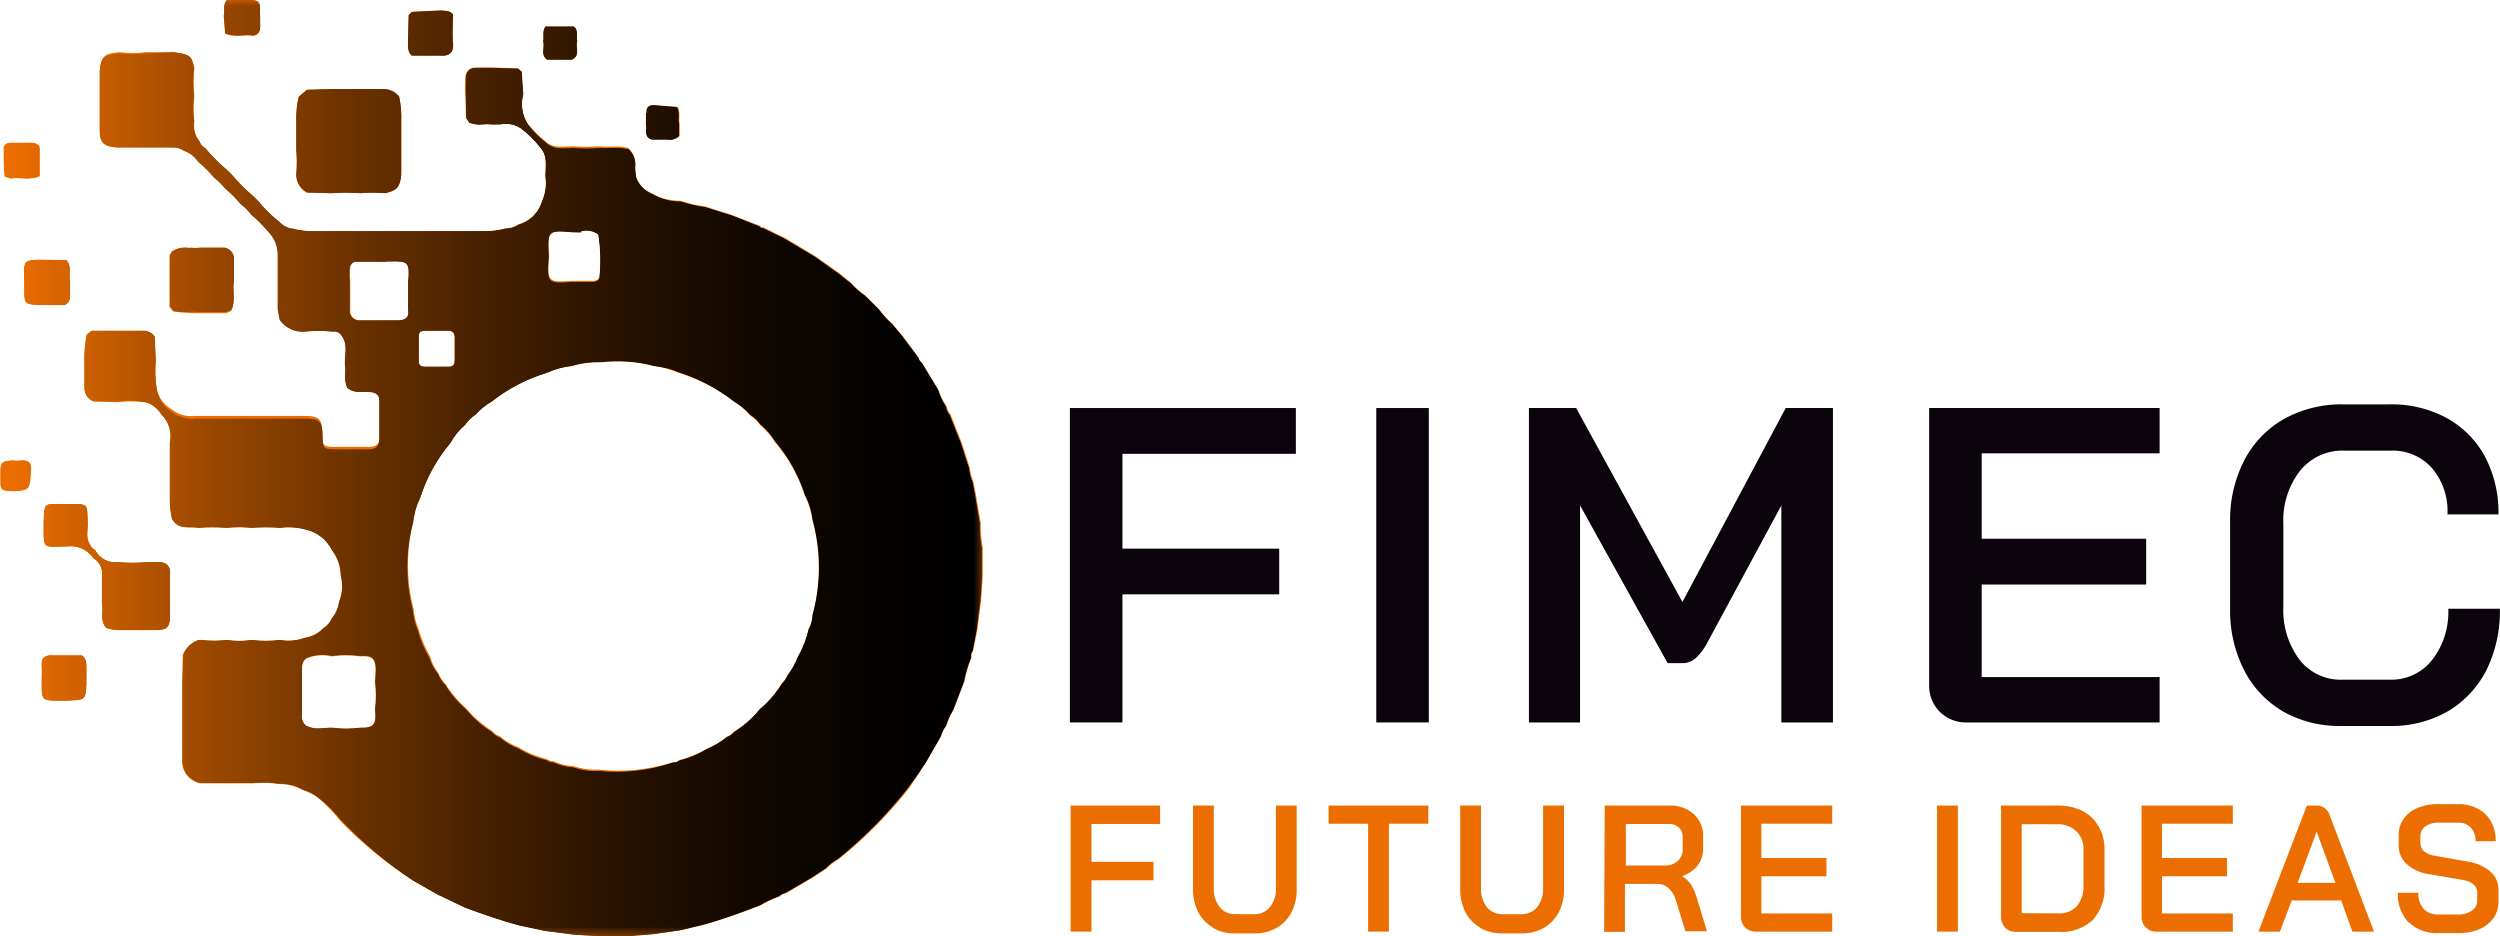 <svg xmlns="http://www.w3.org/2000/svg" xmlns:xlink="http://www.w3.org/1999/xlink" viewBox="0 0 211.75 79.29"><defs><style>.cls-1{isolation:isolate;}.cls-2{fill:url(#linear-gradient);}.cls-3{fill:none;}.cls-4{fill:url(#Degradado_sin_nombre_11);}.cls-5{fill:#ed6e00;}.cls-6{clip-path:url(#clip-path);}.cls-7{clip-path:url(#clip-path-2);}.cls-8{mask:url(#mask);}.cls-9{clip-path:url(#clip-path-3);}.cls-10{fill:url(#Degradado_sin_nombre_11-5);}.cls-11{fill:#0b040c;}</style><linearGradient id="linear-gradient" x1="-191.74" y1="772.02" x2="-190.74" y2="772.02" gradientTransform="translate(15963.21 -64233.96) scale(83.25)" gradientUnits="userSpaceOnUse"><stop offset="0" stop-color="#231f20"/><stop offset="0.85" stop-color="#fff"/><stop offset="1" stop-color="#fff"/></linearGradient><linearGradient id="Degradado_sin_nombre_11" y1="39.64" x2="83.25" y2="39.64" gradientUnits="userSpaceOnUse"><stop offset="0" stop-color="#ed6e00"/><stop offset="0.05" stop-color="#d76400"/><stop offset="0.19" stop-color="#9f4a00"/><stop offset="0.34" stop-color="#6e3300"/><stop offset="0.48" stop-color="#472100"/><stop offset="0.62" stop-color="#281200"/><stop offset="0.75" stop-color="#120800"/><stop offset="0.88" stop-color="#040200"/><stop offset="1"/></linearGradient><clipPath id="clip-path"><rect class="cls-3" width="83.25" height="79.29"/></clipPath><clipPath id="clip-path-2"><path class="cls-3" d="M4.38,55.49c-.59,0-.89.22-.86.84s0,1,0,1.43c0,1.57,0,1.57,1.53,1.58.2,0,.4,0,.59,0l.15,0c1.46-.06,1.46-.06,1.53-1.46,0-.42,0-.84,0-1.26s0-.84-.38-1.11l-1.27,0c-.43,0-.85,0-1.27,0m.89-12.83c-1.59,0-1.5-.12-1.59,1.5a1.81,1.81,0,0,1,0,.23c0,2.17-.11,1.91,2,1.87a2.32,2.32,0,0,1,2.21,1,1.47,1.47,0,0,1,.73,1.46V51.1c.13.69-.2,1.47.36,2.09a3.58,3.58,0,0,0,1.17.18h2.1c.3,0,.59,0,.89,0,1,0,1.24-.23,1.25-1.22V48.23c-.18-.54-.6-.65-1.11-.63-.29,0-.58,0-.88,0a13.86,13.86,0,0,1-2.41,0,1.91,1.91,0,0,1-1.93-1,.92.92,0,0,1-.44-.45c-.39-.57-.2-1.19-.2-1.8-.09-1.73.15-1.67-1.73-1.66l-.22,0-.22,0M0,39.55v.1c0,.26,0,.53,0,.8,0,1.09,0,1.09,1.06,1.16,1.43-.09,1.43-.09,1.52-1.81.06-.65-.26-.86-.88-.79A4.33,4.33,0,0,1,1,39c-.4.07-.92,0-.93.58m2-15.72c0,.2,0,.4,0,.6,0,1.32,0,1.32,1.31,1.39h2.1A.78.78,0,0,0,5.93,25c0-.4,0-.79,0-1.19-.14-.59.19-1.26-.32-1.78L3.23,22C2,22.07,2,22.1,2.05,23.83m14-2.84a2.09,2.09,0,0,0-1.51.3c0,.1-.11.19-.16.28l0,2.42c0,.65,0,1.29,0,1.93l.3.4a3.36,3.36,0,0,0,1.18.11,4,4,0,0,1,.91,0l2.42,0,.41-.2c.4-.77.08-1.61.22-2.4v-2.1a1,1,0,0,0-.79-.77H17a3.86,3.86,0,0,1-.9,0M.34,12.54c0,.79,0,1.59.08,2.39l.55.18a4.91,4.91,0,0,1,.94,0,2.92,2.92,0,0,0,1.43-.18h0c0-.79,0-1.58,0-2.37l-.06-.22a1,1,0,0,0-.75-.23c-.54,0-1.08,0-1.62,0-.32,0-.57.11-.63.48m54.42-3a8.88,8.88,0,0,1,0,.89c.13.46-.24,1.09.47,1.35.32,0,.64,0,.95,0h.4a1.11,1.11,0,0,0,1-.31l0-1c-.11-.47.1-1-.18-1.45L55.37,8.9c-.42,0-.64.18-.61.64m-26.67-2L26,7.6l-.7.59a8.11,8.11,0,0,0-.21,2.09v2.41a12.27,12.27,0,0,1,0,2.1,1.72,1.72,0,0,0,.9,1.52l2.1.06a16.29,16.29,0,0,1,2.42,0,12.27,12.27,0,0,1,2.1,0c1-.22,1.28-.51,1.38-1.58V10.27a8.25,8.25,0,0,0-.18-2.1,1.74,1.74,0,0,0-1.2-.63H28.09ZM26,61.51a1,1,0,0,1-.41-1V56.72c0-.38,0-.76.41-1a3.54,3.54,0,0,1,2.11-.16,8.91,8.91,0,0,1,2.42,0c1-.07,1.27.19,1.3,1.12,0,.34,0,.68-.06,1a9.72,9.72,0,0,1,0,2.41c.15,1.23-.13,1.59-1.24,1.53a8.91,8.91,0,0,1-2.42,0c-.38,0-.76.06-1.13.06a2,2,0,0,1-1-.21M55.36,31a7.6,7.6,0,0,1,2.11.53A15,15,0,0,1,62.15,34a5.93,5.93,0,0,1,1.4,1.14,3,3,0,0,1,.85.81,6.23,6.23,0,0,1,1.26,1.45,13.21,13.21,0,0,1,2.52,4.53A6,6,0,0,1,68.82,44a15.25,15.25,0,0,1,0,8.1,2.46,2.46,0,0,1-.32,1.16,8.75,8.75,0,0,1-.94,2.41,6,6,0,0,1-.86,1.52,2.13,2.13,0,0,1-.49.74A9,9,0,0,1,64.42,60l-.14.14A8.6,8.6,0,0,1,62.16,62a1.31,1.31,0,0,1-.61.43,6.82,6.82,0,0,1-1.66,1,9.07,9.07,0,0,1-2.41,1c-.14.16-.34.13-.52.17a15,15,0,0,1-6.27.69,5.54,5.54,0,0,1-2.1-.29,4.58,4.58,0,0,1-1.71-.42.78.78,0,0,1-.55-.18,8.11,8.11,0,0,1-2.42-1,5.1,5.1,0,0,1-1.54-.91,1.68,1.68,0,0,1-.71-.49,9.13,9.13,0,0,1-2.08-1.79l-.18-.19a9,9,0,0,1-1.68-2,2.62,2.62,0,0,1-.6-.91,4.09,4.09,0,0,1-.74-1.36,9.43,9.43,0,0,1-1-2.39,5,5,0,0,1-.4-1.62,14.81,14.81,0,0,1,0-7.45,6.42,6.42,0,0,1,.61-2.1,13.72,13.72,0,0,1,2.58-4.67A5.44,5.44,0,0,1,39.39,36a3.47,3.47,0,0,1,.93-.9,5,5,0,0,1,1.32-1.07A14,14,0,0,1,46.3,31.6,7.13,7.13,0,0,1,48.43,31a7.54,7.54,0,0,1,2.41-.32.05.05,0,0,1,.08,0,12.08,12.08,0,0,1,4.44.31M37.88,28c.45,0,.64.18.63.63,0,.6,0,1.19,0,1.79s-.17.64-.62.63H36c-.31,0-.55-.08-.53-.46v-2.1c0-.38.21-.47.52-.47h1.87m-5.11-5.86a1.46,1.46,0,0,1,.22,0c1.62-.05,1.72.05,1.59,1.69v2.41c.1.63-.26.85-.8.87-.33,0-.68,0-1,0-.75,0-1.5,0-2.25,0a.79.79,0,0,1-.89-.88c0-.8,0-1.6,0-2.41a6.42,6.42,0,0,1,0-1.16.56.56,0,0,1,.68-.5h2.42m16.51-2.58a1.7,1.7,0,0,1,1.44.27,14.14,14.14,0,0,1,.1,3.56c0,.35-.34.46-.67.45l-1.72,0c-2,.14-2.06.08-1.9-2.11a.24.24,0,0,1,0-.08c-.11-2.16-.09-2.18,2.08-2h.18a4.36,4.36,0,0,0,.51,0m-37-15.17a7.53,7.53,0,0,1-2.12,0c-1.36.11-1.59.31-1.7,1.49v4.52c0,.17,0,.34,0,.52,0,1.06.35,1.37,1.51,1.46l4.64,0a1.56,1.56,0,0,1,1,.28,2.28,2.28,0,0,1,1.18.91,9.71,9.71,0,0,1,1.36,1.36,4.47,4.47,0,0,1,.9.89,9.85,9.85,0,0,1,1.37,1.37,4.17,4.17,0,0,1,.89.89,9.85,9.85,0,0,1,1.37,1.37,2.75,2.75,0,0,1,.86,2.11v4.52c.05.3.11.6.17.9a2.39,2.39,0,0,0,2.1,1,9.88,9.88,0,0,1,2.43,0,.68.68,0,0,1,.72.35c.56.74.23,1.6.27,2.4.13.65-.13,1.34.2,2a1.56,1.56,0,0,0,1.06.35c.24,0,.49,0,.74,0,.6,0,1,.25.92.89l0,1.19c0,.63,0,1.26,0,1.88s-.29.91-.91.89H28.41c-1,0-1.07-.1-1.08-1.08,0-1.29-.24-1.53-1.53-1.53H16.56a2.71,2.71,0,0,1-2-.57A2.64,2.64,0,0,1,13.29,33a8.92,8.92,0,0,1-.09-2.42l-.09-2.09a1.17,1.17,0,0,0-.84-.49h-2.1l-2.41,0-.41.31a10.16,10.16,0,0,0-.2,2.4v2.1A1.23,1.23,0,0,0,7.92,34l2.09,0a7.92,7.92,0,0,1,2.43.09,2.45,2.45,0,0,1,1.22,1,2.59,2.59,0,0,1,.72,2.43v4.52A7.65,7.65,0,0,0,14.57,44c.09.11.18.23.28.34.57.5,1.29.26,1.94.38a16.16,16.16,0,0,1,2.41,0,10.63,10.63,0,0,1,2.11,0,16.16,16.16,0,0,1,2.41,0,5.51,5.51,0,0,1,2.14.14,3.31,3.31,0,0,1,2.25,1.74h0a3.48,3.48,0,0,1,.75,2.14A3.54,3.54,0,0,1,28.71,51a2.58,2.58,0,0,1-.61,1.38,1.93,1.93,0,0,1-.77.88,2.58,2.58,0,0,1-1.5.76,4.08,4.08,0,0,1-2.11.17,9.72,9.72,0,0,1-2.41,0,6.72,6.72,0,0,1-2.1,0,9.1,9.1,0,0,1-2.15,0l0,0H17l-.17,0a2.16,2.16,0,0,0-1.31,1.25l-.06,2.4V64.5A1.91,1.91,0,0,0,17,66.33l2.1,0h2.42a7.92,7.92,0,0,1,2.12.06,3.9,3.9,0,0,1,2,.48l.29.11a4.08,4.08,0,0,1,1.09.63,12.38,12.38,0,0,1,1.85,1.84A35.22,35.22,0,0,0,35,74.6l2.09,1.2.19.08,2.08,1c1.54.56,3.09,1.12,4.68,1.53l2.1.45,2.44.32,2.08.13h2.42l2.1-.16,2.41-.34c.7-.18,1.4-.34,2.1-.51,1.58-.46,3.13-1,4.67-1.62a9.33,9.33,0,0,1,1.6-.75.9.9,0,0,1,.53-.27l2.25-1.32,1.2-.79a4.18,4.18,0,0,1,1-.77,37.45,37.45,0,0,0,5.94-6l.86-1.17.72-1.1,1.21-2.1a2.7,2.7,0,0,1,.46-.93,5.7,5.7,0,0,1,.6-1.33c.31-.8.61-1.61.92-2.41a10.17,10.17,0,0,1,.59-2,.78.78,0,0,1,.14-.59c.11-.58.23-1.17.34-1.75.11-.81.21-1.61.31-2.42s.1-1.4.14-2.1V46.42a9.78,9.78,0,0,1-.17-2.09c-.14-.81-.28-1.62-.41-2.42-.08-.38-.15-.75-.22-1.12a3.63,3.63,0,0,1-.29-1.12l-.69-2.13-.95-2.4a1.41,1.41,0,0,1-.32-.69A6.36,6.36,0,0,1,79.46,33l-1.37-2.25a.73.73,0,0,1-.29-.44l-1.36-1.82-.89-1.07a6.85,6.85,0,0,1-1.09-1.19l-1.18-1.18A6.54,6.54,0,0,1,72.07,24L71,23.15l-2-1.42-.29-.17-2.24-1.34-1.83-.9a.31.31,0,0,1-.3-.14L62,18.25l-2.29-.72a10.21,10.21,0,0,1-1.88-.42l-.19-.05a4.67,4.67,0,0,1-2.42-.65A2.32,2.32,0,0,1,53.88,15a7.38,7.38,0,0,1-.07-.81,1.73,1.73,0,0,0-.6-1.58.13.13,0,0,1-.1,0,6.22,6.22,0,0,0-1.36-.08,9.14,9.14,0,0,1-1,0,12.51,12.51,0,0,1-2.12,0c-.83,0-1.71.23-2.41-.48a8.87,8.87,0,0,1-1.49-1.51A3.16,3.16,0,0,1,44.33,8L44.2,6.08l-.3-.27-2.09-.07c-.48,0-1,0-1.43,0-.64,0-.91.31-.93.91s0,1,0,1.5,0,1.25.05,1.87l.24.38a2.36,2.36,0,0,0,1.17.15,3.4,3.4,0,0,1,.78,0c.22,0,.45,0,.68,0a2.3,2.3,0,0,1,1.74.33,8.78,8.78,0,0,1,1.65,1.63c.64.71.44,1.58.43,2.41a3.77,3.77,0,0,1-.27,2.1,2.89,2.89,0,0,1-2,2,2.06,2.06,0,0,1-1.12.33,6.62,6.62,0,0,1-1.93.22H26.75a6.61,6.61,0,0,1-1.93-.21,1.75,1.75,0,0,1-1.09-.52,12.9,12.9,0,0,1-1.83-1.79l-.44-.44a17.37,17.37,0,0,1-1.82-1.82l-.44-.43a16.55,16.55,0,0,1-1.82-1.83,1,1,0,0,1-.47-.55,2.16,2.16,0,0,1-.47-1.71,7.85,7.85,0,0,1,0-2.11,10.79,10.79,0,0,1,0-2.41c-.25-1.06-.34-1.13-1.76-1.34ZM46.18,2.3c-.27.37-.09.8-.18,1.2.16.5-.25,1.13.33,1.56l2.1,0c.78-.34.28-1.07.47-1.59-.12-.4.15-.91-.31-1.23l-2.41,0M34.89,1l-.28.27-.06,2.4c0,.37,0,.77.32,1.05l2.42,0c.8.07,1.17-.29,1.08-1.1s0-1.61,0-2.41c-.28-.33-.67-.28-1-.32ZM21.31,0l-2.1,0c-.36.39-.15.9-.26,1.35l.12,1.47A3,3,0,0,0,20.49,3a4.58,4.58,0,0,1,1,0c.45-.1.57-.41.56-.84a7.49,7.49,0,0,1,0-.82C21.9.88,22.36,0,21.31,0Z"/></clipPath><mask id="mask" x="0" y="0" width="83.25" height="79.29" maskUnits="userSpaceOnUse"><rect width="83.25" height="79.29"/><g class="cls-1"><rect class="cls-2" width="83.25" height="79.29"/></g></mask><clipPath id="clip-path-3"><rect class="cls-4" width="83.25" height="79.29"/></clipPath><linearGradient id="Degradado_sin_nombre_11-5" x1="-191.74" y1="772.02" x2="-190.74" y2="772.02" gradientTransform="translate(15963.21 -64233.96) scale(83.25)" xlink:href="#Degradado_sin_nombre_11"/></defs><title>Recurso 2</title><g id="Capa_2" data-name="Capa 2"><g id="Layer_1" data-name="Layer 1"><path class="cls-5" d="M28.11,46.57a3.31,3.31,0,0,0-2.25-1.74,5.51,5.51,0,0,0-2.14-.14,16.16,16.16,0,0,0-2.41,0,10.63,10.63,0,0,0-2.11,0,16.16,16.16,0,0,0-2.41,0c-.65-.12-1.37.12-1.94-.38-.1-.11-.19-.23-.28-.34a7.65,7.65,0,0,1-.19-1.91V37.54a2.59,2.59,0,0,0-.72-2.43,2.35,2.35,0,0,0-1.22-1A8.25,8.25,0,0,0,10,34.07L7.92,34a1.24,1.24,0,0,1-.77-1.16V30.76a10.12,10.12,0,0,1,.2-2.39l.41-.31,2.41,0h2.1a1.17,1.17,0,0,1,.84.49l.09,2.09A9.34,9.34,0,0,0,13.29,33a2.64,2.64,0,0,0,1.24,1.66,2.67,2.67,0,0,0,2,.57c3.08,0,6.16,0,9.24,0,1.29,0,1.52.25,1.53,1.54,0,1,.11,1.08,1.08,1.08h2.86c.62,0,.93-.24.91-.89s0-1.25,0-1.88c0-.39,0-.79,0-1.19,0-.65-.32-.9-.92-.89-.25,0-.5,0-.74,0a1.56,1.56,0,0,1-1.06-.35c-.33-.62-.07-1.31-.2-2,0-.8.29-1.66-.27-2.4a.68.68,0,0,0-.72-.35,9.88,9.88,0,0,0-2.43,0,2.39,2.39,0,0,1-2.1-1c-.06-.3-.12-.6-.17-.9V21.57a2.75,2.75,0,0,0-.86-2.11,9.34,9.34,0,0,0-1.37-1.37,4.17,4.17,0,0,0-.89-.89,9.85,9.85,0,0,0-1.37-1.37,4.22,4.22,0,0,0-.9-.89,9.2,9.2,0,0,0-1.36-1.36,2.23,2.23,0,0,0-1.18-.91,1.56,1.56,0,0,0-1-.28l-4.64,0C8.84,12.32,8.52,12,8.49,11c0-.18,0-.35,0-.52V5.91c.11-1.18.34-1.38,1.7-1.49a7.53,7.53,0,0,0,2.12,0h2.4c1.42.21,1.51.27,1.76,1.34a10.79,10.79,0,0,0,0,2.41,7.85,7.85,0,0,0,0,2.11A2.16,2.16,0,0,0,16.91,12a1,1,0,0,0,.47.55,15.64,15.64,0,0,0,1.82,1.82c.14.15.29.3.44.44a17.37,17.37,0,0,0,1.82,1.82l.44.44a12.9,12.9,0,0,0,1.83,1.79,1.75,1.75,0,0,0,1.09.52,6.61,6.61,0,0,0,1.93.21H40.87a6.62,6.62,0,0,0,1.93-.22A2,2,0,0,0,43.92,19a2.89,2.89,0,0,0,2-2,3.77,3.77,0,0,0,.27-2.1c0-.83.21-1.7-.43-2.41a8.78,8.78,0,0,0-1.65-1.63c-.75-.58-1.61-.28-2.42-.31-.64-.12-1.32.12-1.95-.18L39.46,10c0-.62,0-1.25-.05-1.87s0-1,0-1.5.29-.93.93-.91c.48,0,.95,0,1.43,0l2.09.07.3.27c0,.65.09,1.29.13,1.94a3.16,3.16,0,0,0,.35,2.4,8.52,8.52,0,0,0,1.49,1.51c.7.71,1.58.48,2.41.48a12.51,12.51,0,0,0,2.12,0c.8.09,1.61-.06,2.41.11a.13.13,0,0,0,.1,0,1.73,1.73,0,0,1,.6,1.58,7.38,7.38,0,0,0,.07.81,2.32,2.32,0,0,0,1.33,1.46,4.67,4.67,0,0,0,2.42.65l.19.05a10.21,10.21,0,0,0,1.88.42l2.29.72,2.41.93a.31.31,0,0,0,.3.14l1.83.9,2.24,1.34.29.17,2,1.42,1.06.85a6.92,6.92,0,0,0,1.21,1.08l1.18,1.18a6.85,6.85,0,0,0,1.09,1.19l.89,1.06,1.36,1.83a.69.69,0,0,0,.29.43L79.46,33a6.36,6.36,0,0,0,.73,1.42,1.34,1.34,0,0,0,.32.68c.32.81.63,1.61.95,2.41l.69,2.13a3.63,3.63,0,0,0,.29,1.12c.07.37.14.74.22,1.12.13.8.27,1.61.41,2.42a9.78,9.78,0,0,0,.17,2.09c0,.81,0,1.62,0,2.42l-.15,2.1c-.1.81-.2,1.61-.31,2.42-.11.58-.23,1.17-.34,1.75a.78.78,0,0,0-.14.59,10.17,10.17,0,0,0-.59,2c-.31.8-.61,1.61-.92,2.41a5.7,5.7,0,0,0-.6,1.33,2.74,2.74,0,0,0-.46.92c-.4.71-.81,1.41-1.21,2.11l-.72,1.1L77,66.76a37.45,37.45,0,0,1-5.94,6,4.18,4.18,0,0,0-1,.77l-1.2.79-2.25,1.32a.9.9,0,0,0-.53.27,9.33,9.33,0,0,0-1.6.75c-1.54.6-3.09,1.16-4.67,1.62l-2.1.5-2.41.35-2.1.16H50.69l-2.08-.13-2.44-.32-2.1-.45a48.24,48.24,0,0,1-4.68-1.53l-2.08-1-.19-.08L35,74.6a35.22,35.22,0,0,1-6.23-5.13A12.38,12.38,0,0,0,27,67.63,4.08,4.08,0,0,0,25.86,67l-.29-.11a3.9,3.9,0,0,0-2-.48,7.92,7.92,0,0,0-2.12-.06H19.05l-2.1,0a1.91,1.91,0,0,1-1.53-1.83V57.88l.06-2.4a2.16,2.16,0,0,1,1.31-1.25l.17,0H17l0,0a9,9,0,0,0,2.14,0,7.46,7.46,0,0,0,2.11,0,9.8,9.8,0,0,0,2.42,0A4.1,4.1,0,0,0,25.84,54a2.58,2.58,0,0,0,1.49-.76,1.93,1.93,0,0,0,.77-.88A2.58,2.58,0,0,0,28.71,51a3.54,3.54,0,0,0,.14-2.25,3.54,3.54,0,0,0-.74-2.14Zm7.38-18.06v2.1c0,.38.22.46.53.46.62,0,1.24,0,1.87,0,.45,0,.63-.18.62-.63s0-1.19,0-1.79c0-.45-.18-.64-.63-.63-.62,0-1.24,0-1.87,0-.31,0-.55.09-.52.47m13.1-8.89c-2.17-.15-2.19-.13-2.08,2a.24.24,0,0,0,0,.08c-.16,2.19-.1,2.25,1.9,2.11l1.72,0c.33,0,.67-.1.67-.45a14.14,14.14,0,0,0-.1-3.56c-.65-.56-1.42-.18-2.13-.24M30.35,22.17a.56.56,0,0,0-.68.5,6.41,6.41,0,0,0,0,1.16c0,.8,0,1.61,0,2.41a.79.79,0,0,0,.89.88l2.26,0c.34,0,.68,0,1,0,.54,0,.9-.24.8-.86V23.83c.13-1.64,0-1.74-1.59-1.69a1.46,1.46,0,0,0-.22,0H30.35M28.09,61.66a8.91,8.91,0,0,0,2.42,0c1.11.06,1.39-.3,1.24-1.53a9.72,9.72,0,0,0,0-2.41c0-.34.06-.68.06-1,0-.93-.33-1.19-1.3-1.12a8.91,8.91,0,0,0-2.42,0,3.54,3.54,0,0,0-2.11.16,1,1,0,0,0-.41,1v3.83a1,1,0,0,0,.41,1,4.09,4.09,0,0,0,2.11.15m38.59-4.53a5.63,5.63,0,0,0,.86-1.51,8.75,8.75,0,0,0,.94-2.41,2.46,2.46,0,0,0,.32-1.16,15.25,15.25,0,0,0,0-8.1,6,6,0,0,0-.64-2.05,13.21,13.21,0,0,0-2.52-4.53,6.23,6.23,0,0,0-1.26-1.45,3,3,0,0,0-.85-.81A5.93,5.93,0,0,0,62.15,34a14.79,14.79,0,0,0-4.68-2.42A7.6,7.6,0,0,0,55.36,31a12.08,12.08,0,0,0-4.44-.31.05.05,0,0,0-.08,0,7.54,7.54,0,0,0-2.41.32,7.13,7.13,0,0,0-2.13.56,14.11,14.11,0,0,0-4.66,2.46,5,5,0,0,0-1.32,1.07,3.47,3.47,0,0,0-.93.9,5.44,5.44,0,0,0-1.17,1.36,13.72,13.72,0,0,0-2.58,4.67,6.42,6.42,0,0,0-.61,2.1,14.81,14.81,0,0,0,0,7.45,5,5,0,0,0,.4,1.62,9.81,9.81,0,0,0,1,2.39A3.94,3.94,0,0,0,37.13,57a2.47,2.47,0,0,0,.59.91,8.72,8.72,0,0,0,1.68,2l.18.19a9.13,9.13,0,0,0,2.08,1.79,1.68,1.68,0,0,0,.71.49,5.1,5.1,0,0,0,1.54.91,8.11,8.11,0,0,0,2.42,1,.78.78,0,0,0,.55.18,4.58,4.58,0,0,0,1.71.42,5.54,5.54,0,0,0,2.1.29A15,15,0,0,0,57,64.55c.18,0,.38,0,.52-.17a9.07,9.07,0,0,0,2.41-1,6.82,6.82,0,0,0,1.66-1,1.31,1.31,0,0,0,.61-.43,8.6,8.6,0,0,0,2.12-1.82l.14-.14a9,9,0,0,0,1.77-2.13,2.08,2.08,0,0,0,.49-.75M26,7.6l-.7.59a8.11,8.11,0,0,0-.21,2.09v2.41a12.27,12.27,0,0,1,0,2.1,1.72,1.72,0,0,0,.9,1.52l2.1.06a16.29,16.29,0,0,1,2.42,0,12.27,12.27,0,0,1,2.1,0c1-.22,1.28-.51,1.38-1.58V10.27a8.29,8.29,0,0,0-.18-2.1,1.74,1.74,0,0,0-1.2-.63H28.09L26,7.6m-17.92,39a.92.92,0,0,1-.44-.45c-.39-.57-.2-1.19-.2-1.8-.09-1.73.15-1.67-1.73-1.66l-.22,0-.22,0c-1.59,0-1.5-.12-1.58,1.5,0,.08,0,.15,0,.23,0,2.17-.11,1.91,2,1.87a2.32,2.32,0,0,1,2.21,1,1.47,1.47,0,0,1,.73,1.46V51.1c.13.7-.2,1.47.36,2.09a3.58,3.58,0,0,0,1.17.18h2.1c.3,0,.59,0,.89,0,1,0,1.24-.23,1.25-1.22,0-1.3,0-2.6,0-3.89a1,1,0,0,0-1.12-.63c-.29,0-.58,0-.88,0a13.86,13.86,0,0,1-2.41,0,1.91,1.91,0,0,1-1.93-1m6.3-25,0,2.42c0,.64,0,1.29,0,1.94l.3.39a16.32,16.32,0,0,0,2.09.15l2.41,0,.42-.2c.4-.77.08-1.61.22-2.4v-2.1a1,1,0,0,0-.79-.77H17c-.8.16-1.67-.24-2.41.33,0,.1-.11.19-.16.28M5.79,59.34c1.46-.06,1.46-.06,1.53-1.46,0-.42,0-.84,0-1.26s0-.84-.38-1.11l-1.27,0c-.43,0-.85,0-1.27,0-.59,0-.89.22-.86.84s0,1,0,1.43c0,1.57,0,1.57,1.53,1.58.2,0,.4,0,.59,0l.15,0M2.05,23.83c0,.2,0,.4,0,.6,0,1.32,0,1.32,1.31,1.39h2.1A.8.8,0,0,0,5.94,25c0-.4,0-.79,0-1.19-.14-.59.19-1.26-.32-1.78L3.23,22C2,22.07,2,22.1,2.05,23.83M34.61,1.25l-.06,2.4c0,.37,0,.77.32,1.05l2.42,0c.8.07,1.17-.29,1.08-1.1l0-2.41c-.28-.32-.67-.28-1-.32L34.89,1l-.28.27M19.07,2.86c.78.35,1.61.05,2.4.19.45-.1.57-.41.56-.84,0-.27,0-.55,0-.82C21.9.88,22.36,0,21.31,0l-2.1,0c-.36.4-.15.9-.26,1.34l.12,1.48M1,15.11c.78-.13,1.6.16,2.37-.2h0c0-.79,0-1.58,0-2.37l-.06-.22a1,1,0,0,0-.75-.23c-.54,0-1.08,0-1.62,0-.32,0-.57.12-.63.48,0,.79,0,1.59.08,2.39l.55.18m54.24-3.33c.32,0,.64,0,.95,0,.5,0,1,.16,1.44-.31l0-1c-.11-.48.1-1-.18-1.45L55.37,8.9c-.43,0-.64.18-.61.64a8.88,8.88,0,0,1,0,.89c.13.46-.24,1.09.47,1.35M46,3.5c.16.5-.25,1.13.33,1.56l2.1,0c.78-.34.28-1.07.47-1.59-.12-.4.15-.91-.31-1.23l-2.41,0c-.27.37-.09.8-.18,1.2M.05,39.65c0,.26,0,.53,0,.8,0,1.09,0,1.09,1.06,1.16,1.43-.1,1.43-.1,1.52-1.81.06-.65-.26-.86-.88-.79A5.43,5.43,0,0,1,1,39c-.42.07-1,0-.92.68"/><g class="cls-6"><g class="cls-7"><g class="cls-8"><rect class="cls-4" width="83.25" height="79.29"/><g class="cls-9"><rect class="cls-4" width="83.25" height="79.29"/><g class="cls-9"><rect class="cls-10" width="83.25" height="79.29"/></g></g></g></g></g><polygon class="cls-11" points="90.62 34.56 109.76 34.56 109.76 38.44 95.07 38.44 95.07 46.47 108.35 46.47 108.35 50.34 95.07 50.34 95.07 61.19 90.62 61.19 90.62 34.56"/><rect class="cls-11" x="116.57" y="34.56" width="4.45" height="26.63"/><path class="cls-11" d="M129.5,34.56h4l9,16.43,8.75-16.43h4V61.19h-4.37V42.81l-6.28,11.64a4.79,4.79,0,0,1-1,1.32,1.71,1.71,0,0,1-1.1.4h-1.25l-7.42-13.36V61.19H129.5Z"/><path class="cls-11" d="M164.3,60.29a3.13,3.13,0,0,1-.9-2.33V34.56h19.52V38.4H167.85v7.23h13.93v3.88H167.85v7.84h15.07v3.84H166.67a3.17,3.17,0,0,1-2.37-.9"/><path class="cls-11" d="M193.38,60.26a8.5,8.5,0,0,1-3.31-3.51,11.07,11.07,0,0,1-1.18-5.22V44.22a11,11,0,0,1,1.2-5.23,8.53,8.53,0,0,1,3.36-3.5,10,10,0,0,1,5-1.24h4a9.73,9.73,0,0,1,4.79,1.16,8.16,8.16,0,0,1,3.24,3.27,10.15,10.15,0,0,1,1.14,4.89H207.3A5.62,5.62,0,0,0,206,39.66a4.44,4.44,0,0,0-3.46-1.49h-4a4.59,4.59,0,0,0-3.73,1.71,6.86,6.86,0,0,0-1.41,4.49v7a7,7,0,0,0,1.37,4.51,4.41,4.41,0,0,0,3.61,1.69h4.11A4.39,4.39,0,0,0,206,55.9a6.63,6.63,0,0,0,1.37-4.34h4.37a11.28,11.28,0,0,1-1.15,5.22,8.54,8.54,0,0,1-3.28,3.48,9.55,9.55,0,0,1-4.89,1.23h-4.11a9.71,9.71,0,0,1-4.94-1.23"/><polygon class="cls-5" points="90.68 68.23 98.26 68.23 98.26 69.79 92.45 69.79 92.45 73 97.7 73 97.7 74.56 92.45 74.56 92.45 78.91 90.68 78.91 90.68 68.23"/><path class="cls-5" d="M102.75,78.57a3.25,3.25,0,0,1-1.26-1.31,4.27,4.27,0,0,1-.44-2V68.23h1.76v7a2.45,2.45,0,0,0,.5,1.6,1.62,1.62,0,0,0,1.31.6h1.61a1.63,1.63,0,0,0,1.33-.6,2.4,2.4,0,0,0,.51-1.6v-7h1.76v7.06a4.15,4.15,0,0,1-.45,2,3.21,3.21,0,0,1-1.27,1.31,3.69,3.69,0,0,1-1.88.46h-1.61a3.7,3.7,0,0,1-1.87-.46"/><polygon class="cls-5" points="115.88 69.77 112.53 69.77 112.53 68.23 120.98 68.23 120.98 69.77 117.64 69.77 117.64 78.91 115.88 78.91 115.88 69.77"/><path class="cls-5" d="M125.38,78.57a3.25,3.25,0,0,1-1.26-1.31,4.27,4.27,0,0,1-.44-2V68.23h1.76v7a2.45,2.45,0,0,0,.5,1.6,1.63,1.63,0,0,0,1.31.6h1.61a1.66,1.66,0,0,0,1.34-.6,2.45,2.45,0,0,0,.5-1.6v-7h1.77v7.06a4.15,4.15,0,0,1-.45,2,3.34,3.34,0,0,1-1.27,1.31,3.75,3.75,0,0,1-1.89.46h-1.61a3.73,3.73,0,0,1-1.87-.46"/><path class="cls-5" d="M135.92,68.23h5.44a3,3,0,0,1,2.09.71,2.44,2.44,0,0,1,.8,1.9v1.08a2.23,2.23,0,0,1-.47,1.4,2.79,2.79,0,0,1-1.32.89v0a2.4,2.4,0,0,1,.78.74,4.61,4.61,0,0,1,.5,1.17l.84,2.76h-1.82l-.82-2.64a2.14,2.14,0,0,0-.6-1,1.4,1.4,0,0,0-1-.37h-2.71v4.06h-1.76ZM141,73.31a1.56,1.56,0,0,0,1.1-.38,1.29,1.29,0,0,0,.42-1V70.88a1.05,1.05,0,0,0-.32-.79,1.17,1.17,0,0,0-.84-.3h-3.65v3.52Z"/><path class="cls-5" d="M147.81,78.55a1.3,1.3,0,0,1-.35-.94V68.23h7.73v1.54h-6v2.9h5.51v1.55h-5.51v3.15h6v1.54h-6.43a1.27,1.27,0,0,1-.95-.36"/><rect class="cls-5" x="164.07" y="68.23" width="1.76" height="10.68"/><path class="cls-5" d="M169.84,78.56a1.28,1.28,0,0,1-.35-.93v-9.4h4.8a4.58,4.58,0,0,1,2.08.45A3.21,3.21,0,0,1,177.75,70a3.65,3.65,0,0,1,.5,1.91V75a4,4,0,0,1-1,2.93,3.9,3.9,0,0,1-2.9,1h-3.57a1.31,1.31,0,0,1-.95-.35m4.47-1.22a2,2,0,0,0,1.62-.62,2.61,2.61,0,0,0,.55-1.81v-3a2,2,0,0,0-.62-1.53,2.25,2.25,0,0,0-1.61-.59h-3v7.54Z"/><path class="cls-5" d="M181.75,78.55a1.27,1.27,0,0,1-.36-.94V68.23h7.73v1.54h-6v2.9h5.51v1.55h-5.51v3.15h6v1.54h-6.43a1.25,1.25,0,0,1-.94-.36"/><path class="cls-5" d="M198.3,76.27h-4.19l-1,2.64h-1.82l4.1-10.68h.8a1.14,1.14,0,0,1,1.13.81l3.76,9.87h-1.83Zm-3.69-1.49h3.2l-1.59-4.34h0Z"/><path class="cls-5" d="M204,78.12a3.42,3.42,0,0,1-.9-2.5h1.73a2,2,0,0,0,.44,1.35,1.61,1.61,0,0,0,1.23.49h1.68a1.94,1.94,0,0,0,1.18-.33,1,1,0,0,0,.46-.86V75.6a.89.89,0,0,0-.32-.69,1.87,1.87,0,0,0-.9-.38l-2.74-.47a3.71,3.71,0,0,1-2-.86,2.12,2.12,0,0,1-.69-1.63v-.84a2.29,2.29,0,0,1,.42-1.37,2.53,2.53,0,0,1,1.17-.92,4.13,4.13,0,0,1,1.74-.33h1.71a3.45,3.45,0,0,1,1.64.38A2.7,2.7,0,0,1,211,69.6a3.41,3.41,0,0,1,.39,1.65h-1.71a1.6,1.6,0,0,0-.4-1.14,1.34,1.34,0,0,0-1-.43h-1.71a1.9,1.9,0,0,0-1.14.31,1,1,0,0,0-.42.85v.55a.91.91,0,0,0,.3.71,1.67,1.67,0,0,0,.87.37l2.74.49a3.93,3.93,0,0,1,2,.85,2,2,0,0,1,.7,1.57v1a2.35,2.35,0,0,1-.42,1.38,2.83,2.83,0,0,1-1.19.94,4.42,4.42,0,0,1-1.76.33h-1.74a3.31,3.31,0,0,1-2.47-.91"/></g></g></svg>